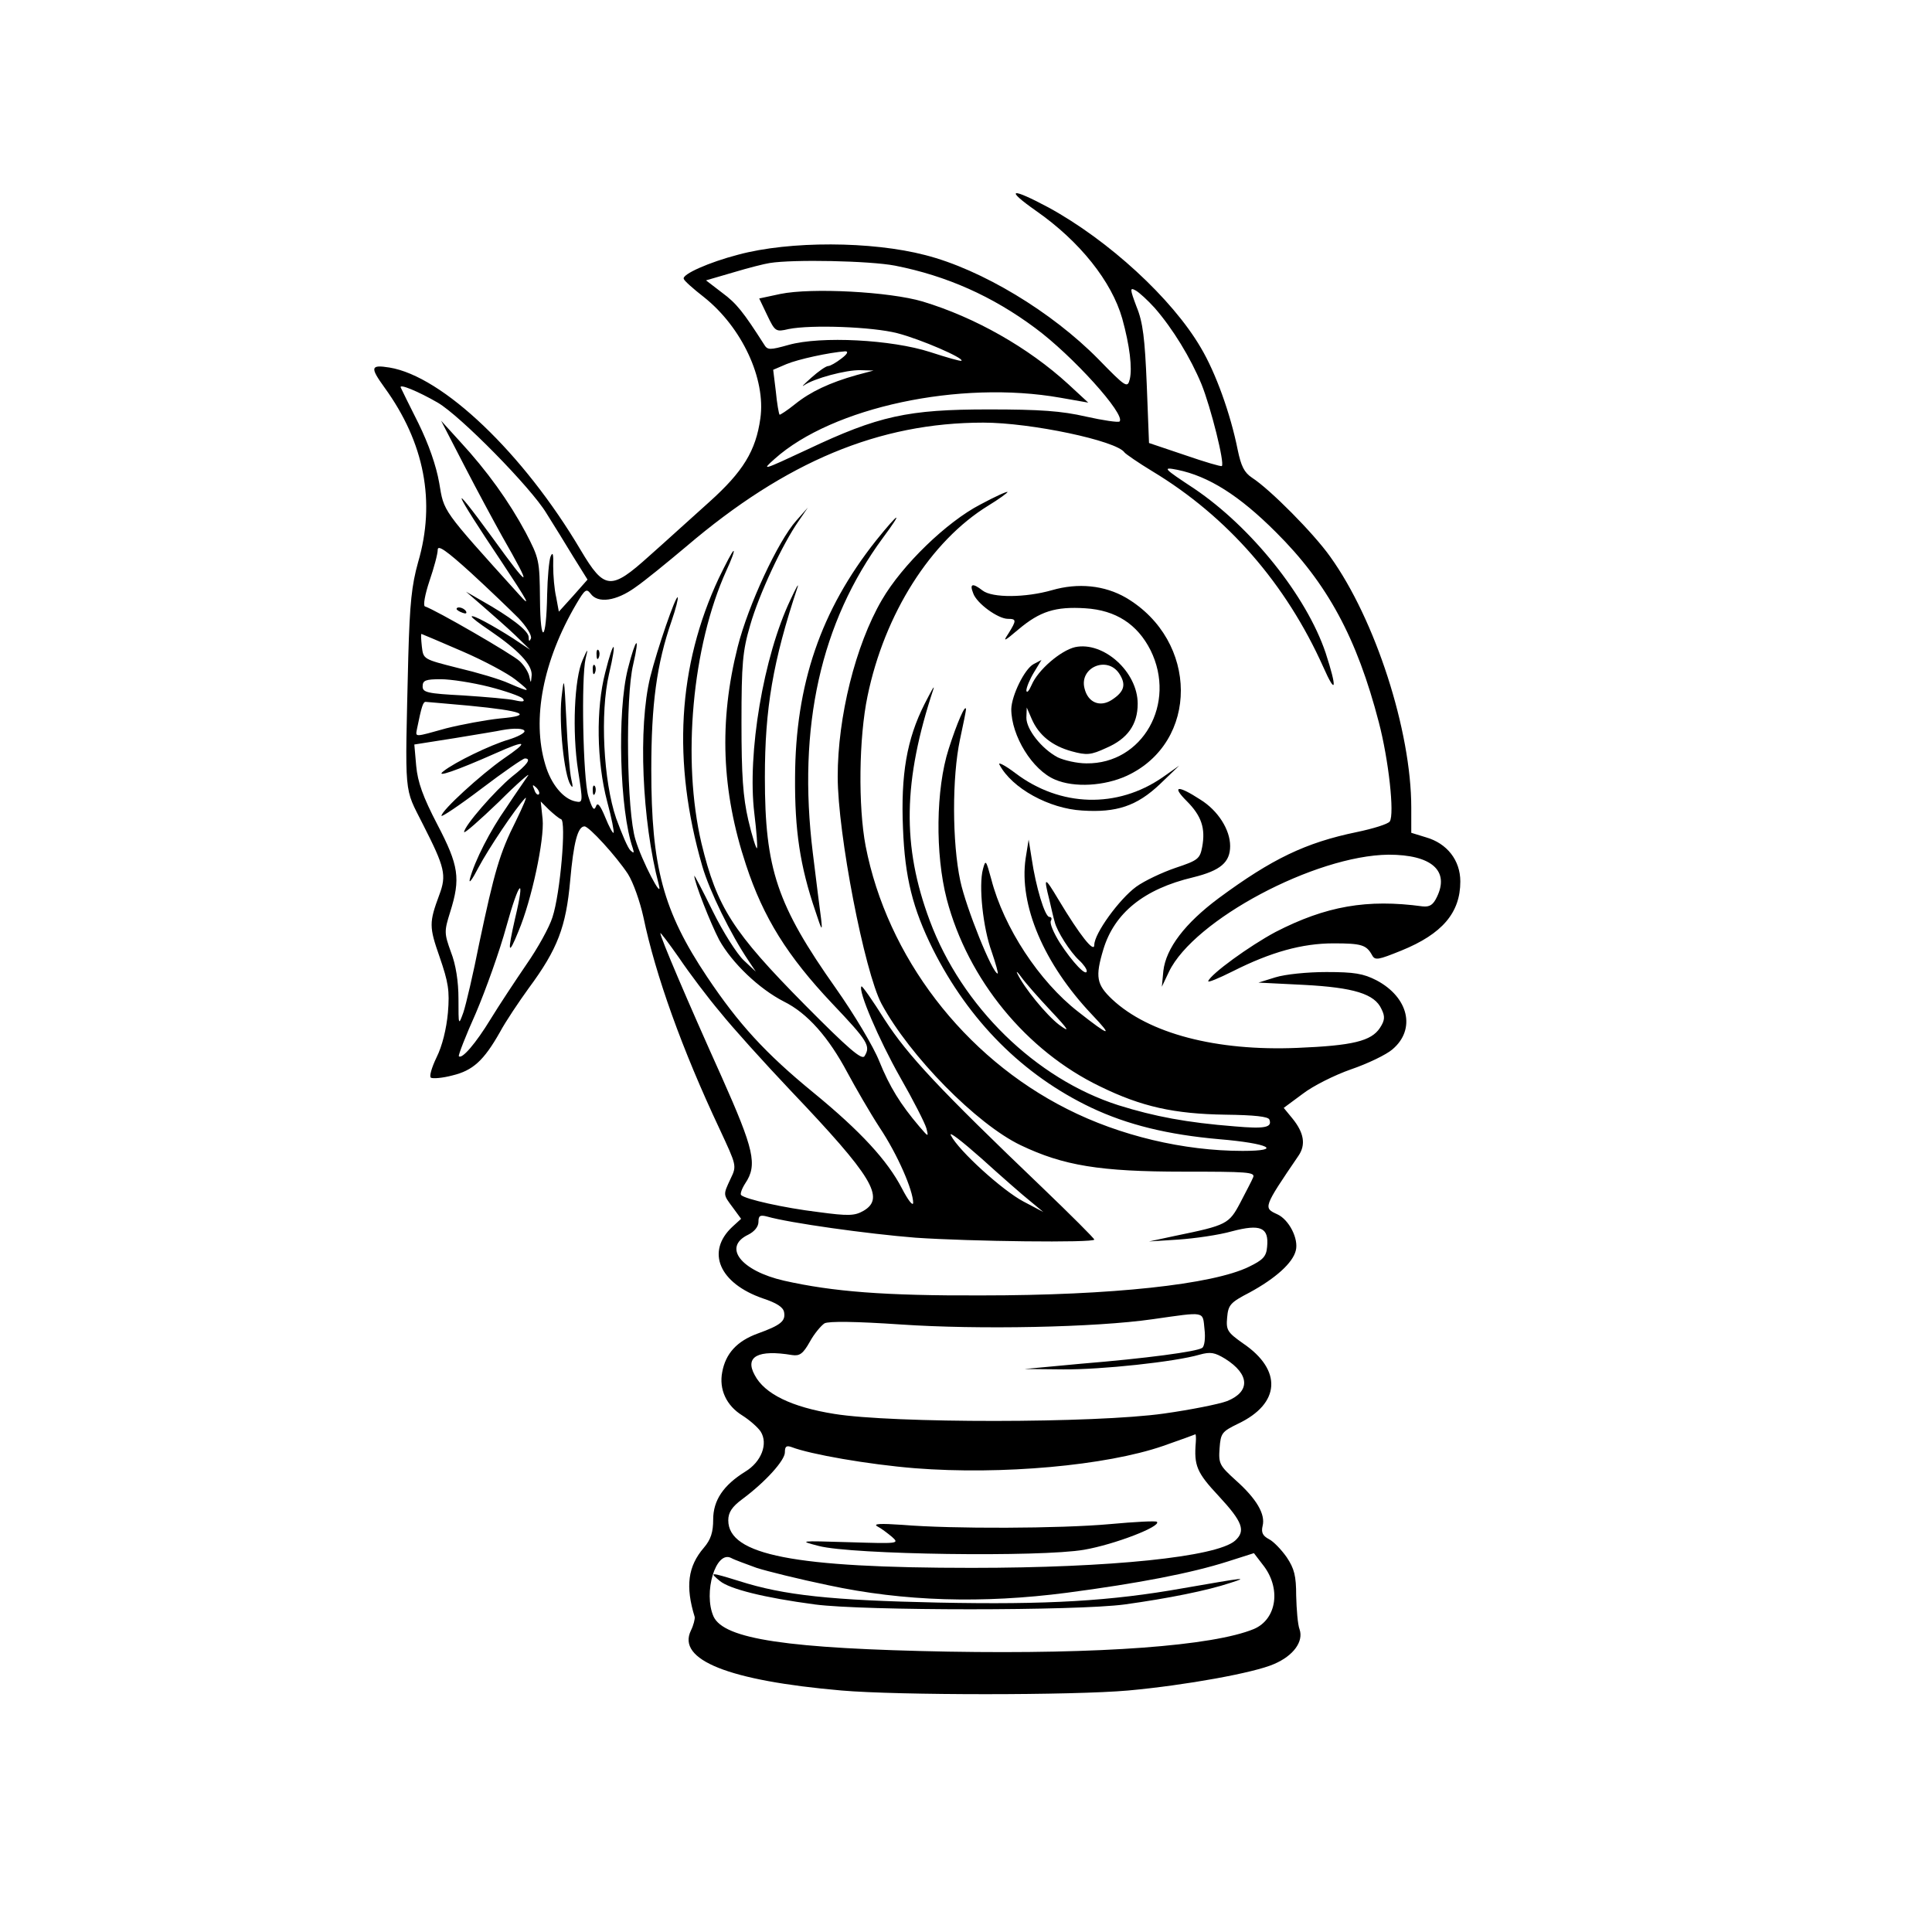 <?xml version="1.0" standalone="no"?>
<!DOCTYPE svg PUBLIC "-//W3C//DTD SVG 20010904//EN"
 "http://www.w3.org/TR/2001/REC-SVG-20010904/DTD/svg10.dtd">
<svg version="1.0" xmlns="http://www.w3.org/2000/svg"
 width="512pt" height="512pt" viewBox="0 0 512 512"
 preserveAspectRatio="xMidYMid meet">
<g transform="translate(0,512) scale(0.1,-0.1)"
fill="#000000" stroke="none">
<path d="M2746 4561 c116 -81 200 -187 228 -285 20 -72 27 -132 20 -161 -6
-24 -10 -22 -83 53 -124 126 -310 238 -459 276 -142 37 -359 38 -496 1 -77
-20 -149 -52 -144 -64 1 -5 26 -27 53 -48 101 -80 165 -217 150 -322 -12 -86
-46 -141 -135 -221 -46 -41 -117 -106 -159 -143 -102 -92 -119 -91 -182 15
-152 257 -366 461 -507 484 -50 8 -52 1 -13 -53 106 -146 136 -303 89 -463
-17 -61 -22 -108 -26 -250 -9 -381 -12 -343 39 -445 58 -114 63 -134 43 -187
-27 -73 -27 -84 1 -164 23 -67 27 -89 22 -148 -4 -43 -15 -88 -30 -118 -13
-27 -20 -51 -15 -54 5 -3 31 -1 57 6 54 13 83 39 126 115 15 28 50 80 76 116
77 104 99 163 110 285 9 101 20 144 38 144 12 0 84 -79 115 -126 14 -22 32
-73 41 -114 32 -154 103 -352 202 -562 45 -97 46 -97 29 -132 -20 -43 -20 -41
6 -76 l22 -30 -23 -21 c-71 -66 -35 -150 81 -190 36 -12 54 -23 56 -37 4 -23
-9 -34 -70 -56 -55 -20 -85 -53 -94 -102 -9 -46 11 -89 53 -115 19 -12 41 -31
49 -43 20 -32 2 -80 -41 -106 -58 -36 -85 -76 -85 -127 0 -33 -6 -53 -25 -75
-42 -49 -49 -102 -24 -183 1 -5 -3 -22 -10 -36 -38 -78 100 -133 399 -159 150
-13 614 -13 760 0 153 14 334 47 386 70 52 22 79 60 68 92 -5 13 -8 53 -9 89
0 53 -5 72 -25 102 -14 20 -35 42 -47 48 -17 9 -21 18 -17 35 8 31 -16 72 -71
121 -43 39 -46 44 -43 85 3 40 6 44 49 65 112 53 118 142 13 213 -41 29 -45
35 -42 68 3 34 8 40 60 67 68 37 114 78 122 111 8 31 -18 82 -49 96 -37 17
-38 17 56 155 20 29 15 61 -16 99 l-23 28 50 37 c27 21 85 50 128 65 44 15 94
39 110 53 63 53 43 138 -42 183 -35 18 -59 22 -133 22 -51 0 -109 -6 -135 -14
l-45 -14 120 -6 c133 -7 188 -24 206 -64 10 -20 9 -30 -4 -50 -23 -35 -72 -47
-219 -53 -215 -9 -394 38 -491 129 -41 39 -45 59 -23 132 29 96 107 160 238
191 73 18 98 40 98 83 0 43 -32 94 -79 123 -60 39 -77 37 -36 -4 39 -39 50
-72 41 -121 -6 -32 -11 -36 -71 -56 -35 -12 -82 -34 -104 -50 -45 -33 -111
-124 -111 -154 0 -23 -38 25 -95 120 -37 62 -40 62 -24 -1 5 -22 11 -48 14
-58 6 -25 41 -80 65 -102 11 -10 20 -23 20 -28 0 -17 -38 23 -71 74 -17 27
-28 53 -24 59 3 5 2 10 -4 10 -12 0 -36 80 -47 155 l-8 50 -8 -50 c-18 -123
48 -279 176 -414 57 -60 48 -59 -37 8 -103 80 -197 223 -230 351 -14 51 -15
53 -22 27 -12 -44 0 -156 23 -219 11 -32 18 -58 16 -58 -14 0 -84 175 -99 245
-22 103 -22 276 -1 375 9 41 16 77 16 80 -1 17 -24 -36 -46 -105 -34 -106 -36
-278 -5 -398 56 -213 211 -402 406 -496 110 -54 197 -73 332 -75 78 -1 114 -5
117 -13 8 -21 -12 -25 -92 -18 -127 10 -212 26 -308 56 -219 70 -415 261 -500
489 -74 198 -71 370 10 615 3 11 -7 -8 -24 -41 -47 -93 -63 -187 -57 -329 5
-131 26 -213 79 -320 96 -191 239 -334 419 -420 97 -46 204 -72 340 -84 132
-11 171 -31 62 -31 -156 0 -325 40 -465 111 -274 138 -477 404 -534 697 -20
105 -18 287 5 397 45 218 167 411 320 505 28 17 51 34 51 36 0 3 -33 -12 -72
-33 -89 -46 -207 -160 -261 -253 -70 -120 -117 -310 -117 -468 0 -152 71 -517
116 -602 75 -139 252 -319 369 -375 113 -54 210 -70 431 -70 168 0 191 -1 185
-15 -3 -8 -19 -38 -34 -67 -30 -57 -36 -60 -172 -88 l-70 -15 78 5 c43 3 107
12 142 22 76 20 98 10 93 -41 -2 -26 -11 -35 -48 -53 -96 -47 -363 -76 -710
-76 -256 -1 -393 10 -522 39 -114 26 -164 89 -95 122 16 8 27 21 27 34 0 16 4
19 23 14 59 -17 267 -46 393 -56 145 -10 474 -14 474 -5 0 3 -62 65 -137 137
-276 264 -357 351 -418 445 -32 51 -60 91 -62 89 -10 -10 46 -141 102 -240 35
-61 66 -122 70 -136 6 -24 6 -24 -19 5 -50 59 -78 104 -106 173 -15 38 -67
125 -115 193 -156 221 -188 316 -188 559 0 182 21 307 87 505 3 11 -5 -4 -19
-34 -72 -151 -115 -408 -96 -566 6 -49 9 -90 7 -93 -2 -2 -13 32 -23 75 -14
61 -18 118 -18 258 0 156 3 190 23 258 23 81 86 216 129 277 l24 35 -31 -35
c-48 -54 -127 -223 -155 -334 -50 -198 -43 -382 22 -578 46 -140 110 -242 228
-367 95 -100 103 -113 86 -140 -7 -11 -43 20 -157 135 -193 195 -234 260 -275
429 -52 221 -25 522 66 723 13 28 22 52 19 52 -3 0 -20 -33 -39 -72 -109 -233
-124 -486 -44 -763 19 -66 76 -182 122 -250 l20 -30 -32 30 c-18 17 -55 75
-82 130 -27 55 -49 97 -49 94 0 -17 43 -126 66 -170 34 -61 105 -129 171 -163
63 -31 119 -95 169 -189 21 -39 59 -105 85 -145 48 -72 89 -167 89 -200 -1 -9
-14 8 -30 39 -38 73 -108 150 -235 254 -127 104 -198 182 -281 306 -117 175
-148 292 -148 549 0 173 14 280 54 395 11 32 18 60 16 62 -5 6 -54 -136 -73
-212 -32 -132 -22 -379 23 -550 12 -46 -46 65 -62 120 -23 74 -27 377 -6 464
19 82 7 72 -14 -11 -29 -114 -22 -376 13 -476 4 -13 3 -14 -6 -6 -7 6 -23 44
-38 85 -34 99 -43 280 -19 383 22 93 13 96 -10 4 -25 -96 -23 -235 5 -342 12
-44 19 -81 17 -83 -2 -2 -12 16 -22 41 -14 34 -21 41 -25 28 -5 -12 -10 -4
-20 28 -14 49 -19 313 -7 365 7 28 6 28 -8 -4 -22 -49 -28 -190 -12 -293 13
-83 13 -86 -6 -82 -33 6 -66 46 -81 98 -36 120 -6 275 82 425 23 39 27 42 38
28 19 -27 68 -20 118 16 25 17 86 67 136 109 264 225 511 328 787 328 126 0
353 -48 374 -79 3 -4 36 -27 74 -50 199 -120 354 -298 453 -519 34 -77 37 -57
6 38 -51 151 -197 333 -348 435 -82 54 -86 58 -45 50 83 -17 164 -68 261 -165
137 -136 215 -281 273 -504 26 -99 42 -244 29 -263 -5 -7 -44 -19 -87 -28
-136 -28 -225 -71 -366 -175 -90 -67 -140 -133 -147 -193 l-4 -42 19 40 c66
137 387 308 582 310 113 0 162 -42 128 -112 -10 -21 -19 -27 -38 -25 -147 20
-256 1 -390 -68 -69 -37 -171 -111 -178 -130 -2 -5 27 7 65 26 101 51 184 74
267 74 74 0 87 -4 102 -31 8 -15 16 -13 78 12 108 44 156 100 156 183 0 56
-35 101 -91 117 l-39 12 0 67 c0 203 -95 498 -215 665 -44 62 -159 178 -207
209 -21 14 -29 31 -38 74 -19 95 -58 204 -98 271 -76 130 -244 284 -403 371
-101 54 -117 50 -33 -9z m-374 -145 c137 -27 258 -81 371 -165 99 -73 241
-230 224 -248 -4 -3 -44 3 -89 13 -65 15 -122 19 -258 19 -214 0 -292 -17
-480 -106 -120 -56 -123 -57 -87 -25 153 137 491 209 757 162 l74 -13 -53 49
c-106 97 -247 177 -386 219 -88 26 -294 37 -377 20 l-56 -12 21 -44 c21 -44
23 -45 57 -37 60 12 222 6 288 -11 62 -16 177 -66 170 -73 -2 -2 -40 9 -83 23
-102 33 -289 43 -375 19 -50 -14 -56 -14 -65 1 -55 86 -73 109 -111 137 l-43
33 72 21 c40 12 83 23 97 25 62 10 264 6 332 -7z m688 -112 c48 -55 95 -132
124 -202 25 -62 62 -210 54 -217 -2 -2 -46 11 -98 29 l-95 32 -6 155 c-5 121
-10 165 -27 206 -18 48 -18 52 -2 43 9 -5 32 -26 50 -46z m-830 -134 c-14 -11
-30 -20 -35 -20 -6 0 -26 -14 -45 -31 -19 -17 -28 -26 -19 -20 26 18 111 41
149 40 l35 -1 -45 -12 c-71 -20 -122 -44 -163 -77 -21 -17 -40 -29 -41 -28 -2
2 -7 30 -10 62 l-7 57 35 15 c31 13 114 31 156 34 9 0 6 -7 -10 -19z m-1070
-117 c60 -35 247 -225 288 -293 19 -30 51 -82 71 -115 l38 -61 -38 -43 -38
-42 -7 38 c-5 21 -8 58 -8 83 1 32 -1 39 -7 25 -4 -11 -8 -56 -9 -100 -2 -126
-18 -138 -19 -13 -1 103 -2 108 -38 177 -44 82 -102 163 -174 241 l-50 55 62
-120 c34 -66 79 -149 99 -185 83 -145 77 -146 -25 -5 -118 162 -107 132 25
-65 69 -104 80 -124 45 -85 -206 228 -198 218 -211 295 -8 46 -28 103 -55 158
-24 48 -45 90 -47 95 -5 11 46 -10 98 -40z m214 -571 c21 -22 36 -46 33 -54
-4 -9 -6 -8 -6 4 -1 17 -48 53 -126 97 l-40 23 45 -39 c24 -21 63 -55 85 -76
l40 -39 -45 30 c-53 34 -110 65 -110 58 0 -3 21 -19 48 -37 76 -52 112 -90
111 -118 -2 -22 -2 -23 -6 -5 -2 12 -14 31 -26 42 -19 18 -223 136 -251 145
-5 2 0 31 12 67 12 35 22 72 22 83 0 14 23 -2 88 -61 48 -44 104 -98 126 -120z
m-149 -88 c58 -25 121 -59 141 -75 43 -34 41 -35 -17 -10 -24 11 -85 29 -136
41 -91 23 -91 23 -95 56 -2 19 -3 34 -1 34 1 0 50 -21 108 -46z m71 -94 c43
-11 83 -25 89 -31 7 -8 2 -10 -20 -5 -16 4 -78 9 -137 13 -96 5 -108 8 -108
24 0 16 8 19 48 19 27 0 84 -9 128 -20z m-54 -50 c146 -14 174 -26 83 -34 -38
-4 -102 -16 -142 -26 -86 -24 -82 -24 -78 -2 12 59 16 72 23 72 4 0 55 -5 114
-10z m148 -68 c0 -5 -19 -15 -42 -22 -48 -14 -143 -60 -173 -84 -23 -18 33 1
139 48 83 37 89 32 20 -15 -60 -42 -164 -137 -164 -151 0 -4 48 28 106 72 58
44 110 80 115 80 18 0 7 -16 -34 -48 -45 -37 -127 -131 -127 -147 0 -5 41 31
92 80 50 50 85 80 77 69 -8 -12 -34 -49 -57 -84 -43 -61 -84 -141 -97 -190 -3
-14 7 0 23 31 26 49 98 157 124 184 6 6 -6 -22 -25 -61 -43 -85 -57 -135 -97
-324 -16 -81 -35 -162 -42 -183 -13 -36 -13 -35 -13 36 0 46 -7 91 -20 124
-18 50 -18 55 -2 106 28 89 23 123 -34 232 -38 73 -52 112 -56 155 l-5 57 108
17 c60 10 116 19 124 21 32 6 60 5 60 -3z m38 -167 c-3 -3 -9 2 -12 12 -6 14
-5 15 5 6 7 -7 10 -15 7 -18z m59 -66 c14 -5 -2 -197 -23 -260 -8 -26 -39 -82
-69 -125 -30 -44 -73 -109 -95 -145 -39 -64 -76 -107 -84 -98 -2 2 18 54 45
114 26 61 63 164 81 230 34 123 51 138 23 21 -21 -92 -18 -101 9 -34 35 83 69
243 64 297 l-5 47 22 -22 c12 -11 26 -23 32 -25z m422 -512 c32 -40 116 -133
187 -208 216 -227 251 -284 192 -318 -23 -13 -39 -14 -120 -3 -91 11 -193 34
-204 45 -3 3 2 17 11 31 33 49 23 90 -62 281 -91 202 -163 371 -163 382 0 3
22 -26 50 -66 27 -40 76 -105 109 -144z m876 4 c48 -51 52 -59 22 -37 -34 26
-93 98 -111 136 -4 8 1 4 11 -10 10 -14 45 -54 78 -89z m-55 -504 l35 -29 -53
28 c-55 29 -171 134 -192 175 -7 13 29 -15 81 -61 52 -47 110 -98 129 -113z
m462 -339 c3 -24 0 -46 -6 -50 -14 -10 -150 -28 -321 -42 l-150 -14 102 -1
c101 -1 297 20 362 39 29 8 40 6 68 -11 65 -41 67 -87 5 -112 -21 -8 -96 -23
-167 -33 -183 -26 -721 -26 -874 -1 -113 18 -185 53 -211 103 -27 49 9 68 99
53 20 -3 29 3 47 35 12 22 30 43 39 49 11 6 84 5 202 -3 205 -14 516 -8 668
14 141 20 132 22 137 -26z m-23 -300 c-5 -62 2 -80 61 -143 63 -68 72 -92 43
-118 -49 -43 -330 -72 -698 -72 -470 0 -645 34 -645 126 0 21 10 36 37 56 62
46 113 103 113 124 0 16 4 19 18 14 49 -19 203 -46 327 -56 230 -18 506 7 657
59 46 16 84 30 86 31 1 0 2 -9 1 -21z m-1164 -333 c28 -9 113 -30 190 -46 200
-43 409 -49 632 -20 190 25 330 52 427 83 l69 22 23 -30 c50 -62 38 -145 -23
-171 -109 -45 -408 -67 -810 -60 -426 8 -594 33 -622 93 -28 63 6 177 47 155
9 -5 40 -16 67 -26z"/>
<path d="M1210 3506 c0 -2 7 -7 16 -10 8 -3 12 -2 9 4 -6 10 -25 14 -25 6z"/>
<path d="M2325 1075 c10 -5 27 -18 39 -28 20 -18 17 -18 -114 -14 -133 4 -134
4 -80 -10 87 -23 588 -30 703 -10 81 14 205 62 193 74 -2 3 -59 0 -124 -6
-132 -12 -420 -13 -551 -2 -58 4 -78 3 -66 -4z"/>
<path d="M1908 930 c26 -21 116 -44 252 -62 129 -17 693 -17 820 0 116 16 220
37 280 57 50 16 42 15 -125 -14 -191 -34 -359 -44 -649 -38 -282 6 -408 19
-527 57 -78 24 -80 24 -51 0z"/>
<path d="M2322 3688 c-147 -185 -214 -382 -215 -628 -1 -140 13 -235 54 -355
17 -52 19 -55 15 -20 -3 22 -13 101 -22 175 -41 334 21 611 186 835 55 74 44
70 -18 -7z"/>
<path d="M2579 3548 c9 -27 66 -68 92 -68 23 0 23 -4 2 -38 -16 -24 -13 -23
26 10 57 48 98 61 177 56 81 -5 138 -42 173 -111 70 -141 -21 -302 -170 -300
-25 0 -59 8 -76 16 -43 23 -83 74 -83 105 l1 27 13 -30 c19 -44 55 -72 106
-86 40 -11 51 -10 92 9 56 24 83 62 83 117 0 85 -91 166 -166 150 -38 -9 -98
-60 -115 -100 -7 -16 -13 -23 -14 -15 0 8 9 30 20 48 l20 33 -21 -11 c-24 -13
-58 -83 -59 -119 0 -71 56 -162 116 -187 51 -22 131 -17 190 10 192 89 191
358 -2 472 -57 33 -127 40 -196 20 -70 -20 -158 -21 -184 -1 -27 21 -35 18
-25 -7z m387 -213 c19 -29 14 -48 -20 -70 -31 -20 -63 -7 -72 31 -14 55 60 87
92 39z"/>
<path d="M1581 3384 c0 -11 3 -14 6 -6 3 7 2 16 -1 19 -3 4 -6 -2 -5 -13z"/>
<path d="M1571 3344 c0 -11 3 -14 6 -6 3 7 2 16 -1 19 -3 4 -6 -2 -5 -13z"/>
<path d="M1488 3270 c-7 -68 7 -204 24 -230 6 -10 7 -6 2 15 -4 17 -10 86 -13
155 -6 118 -6 121 -13 60z"/>
<path d="M2649 3093 c33 -62 131 -116 219 -121 91 -6 145 12 206 70 l51 49
-44 -31 c-120 -83 -271 -79 -390 11 -29 22 -48 31 -42 22z"/>
<path d="M1571 3024 c0 -11 3 -14 6 -6 3 7 2 16 -1 19 -3 4 -6 -2 -5 -13z"/>
</g>
</svg>
